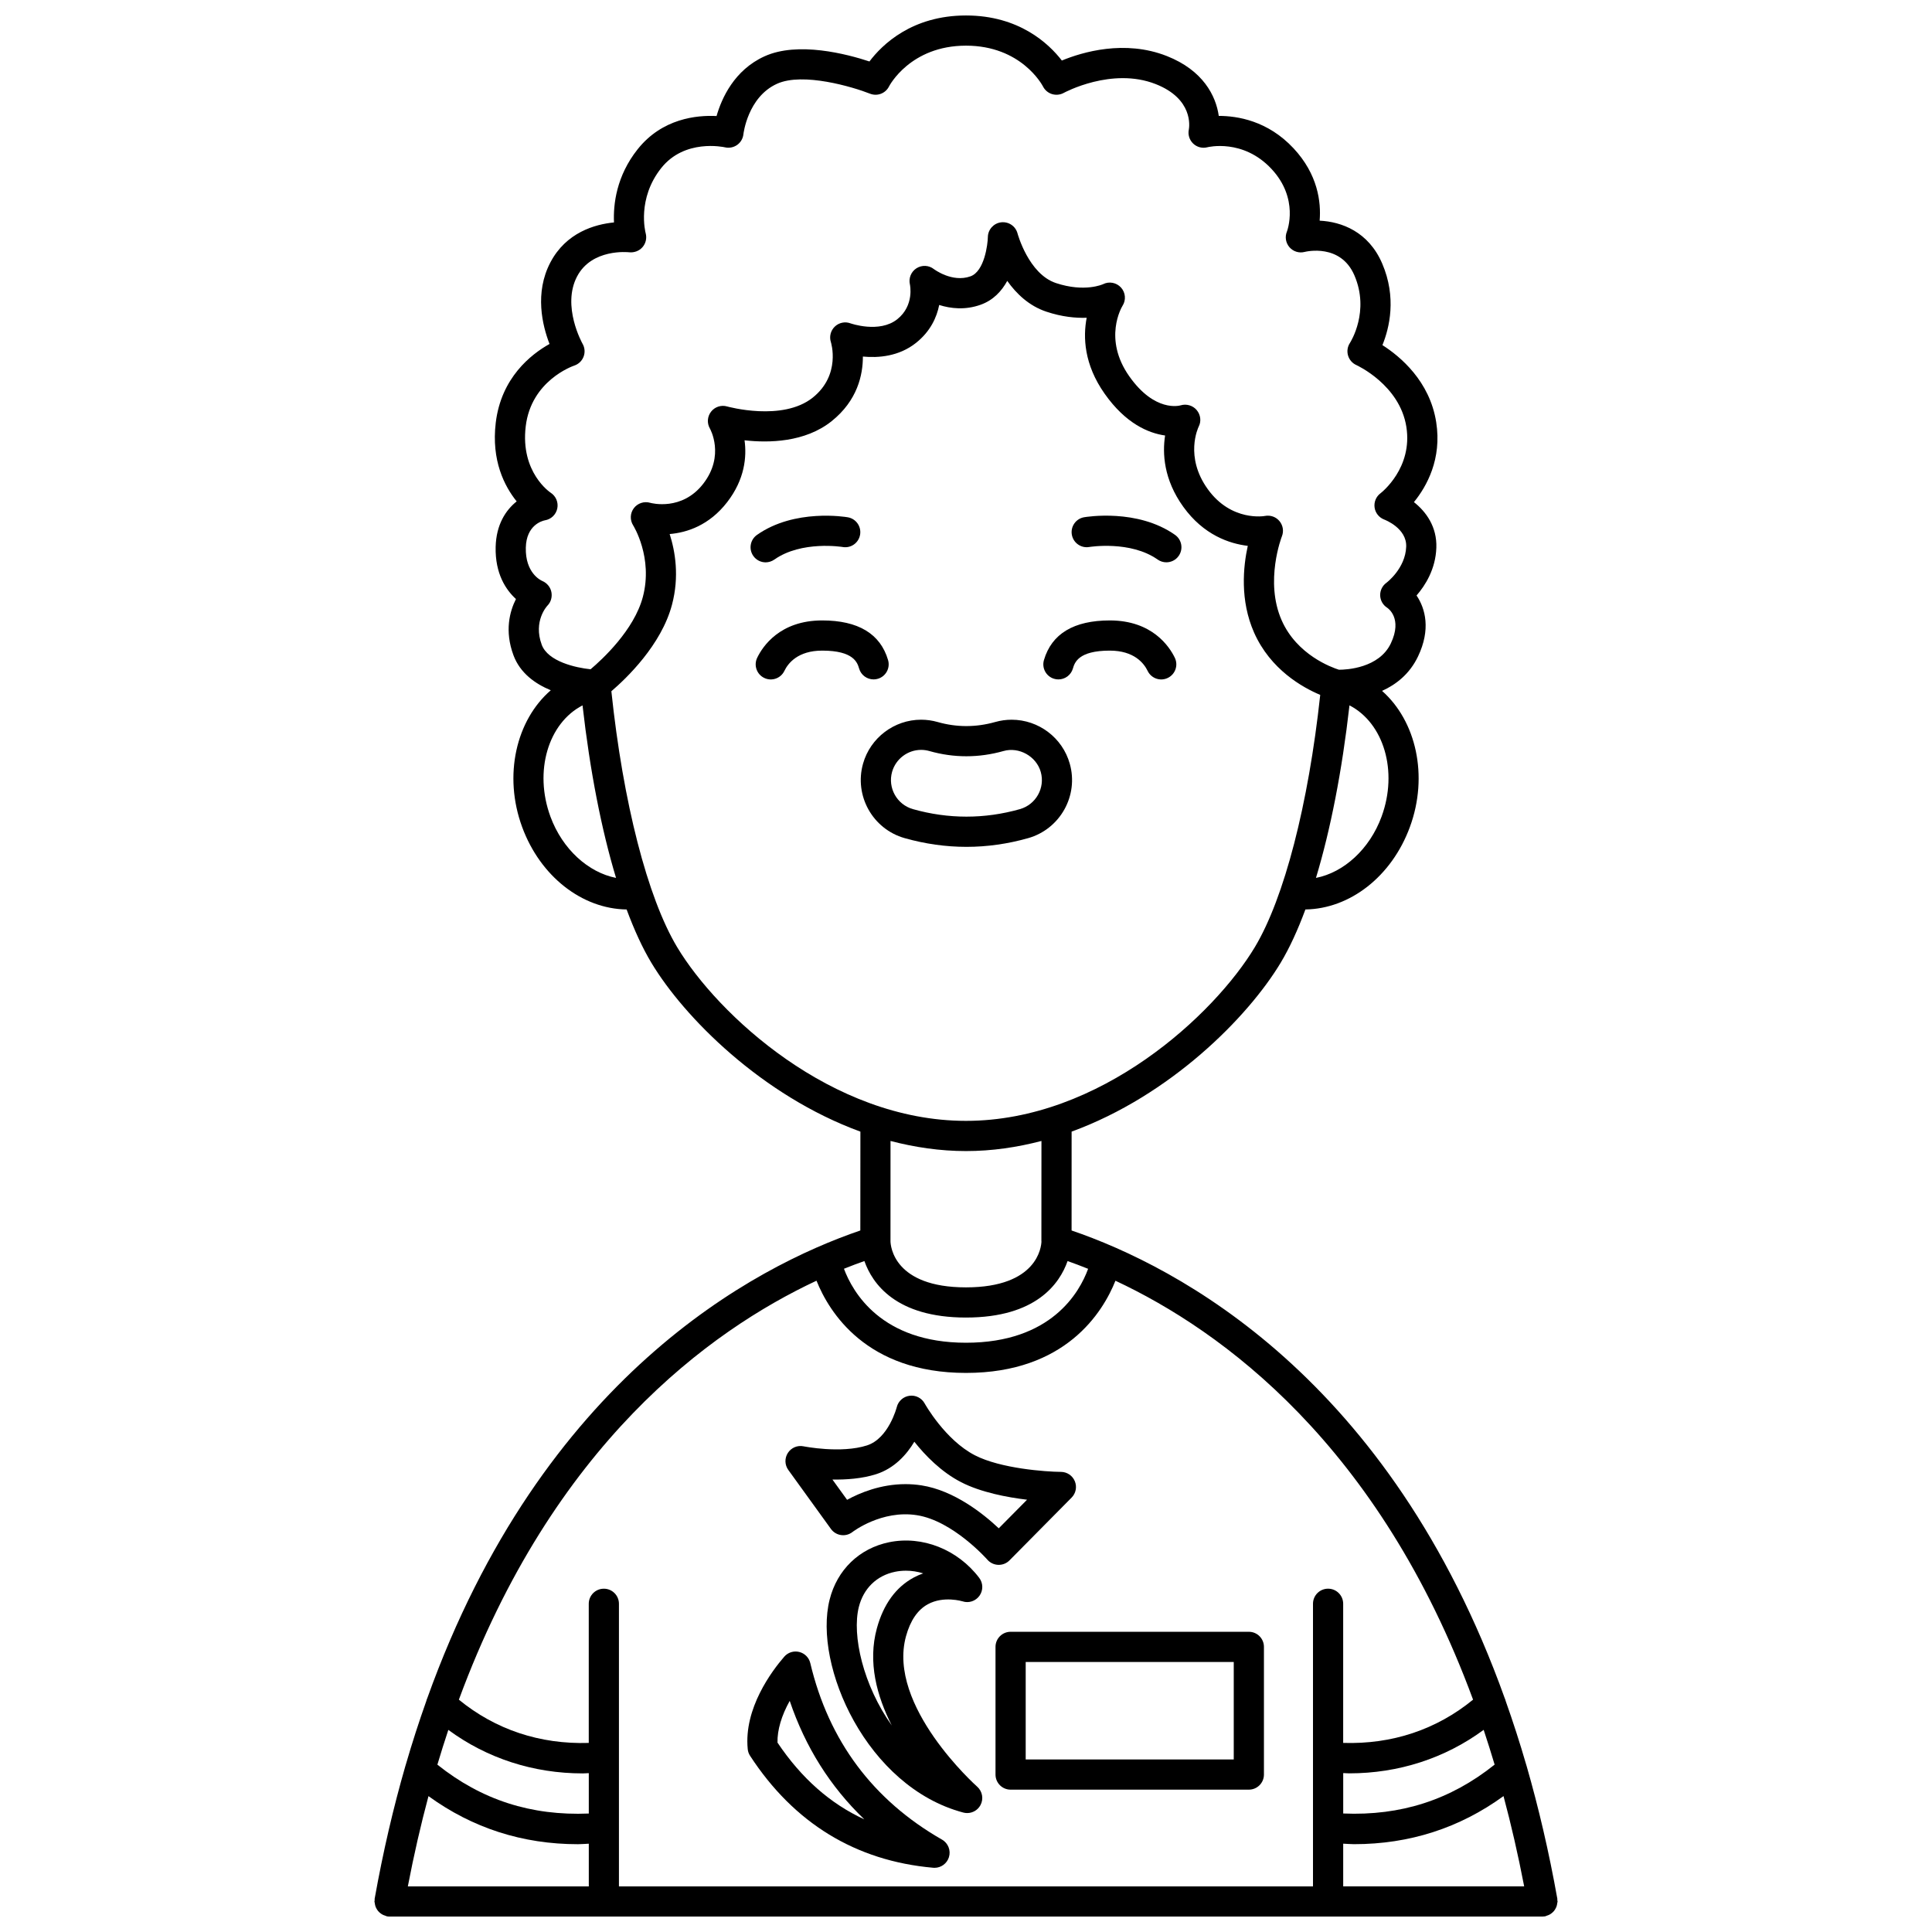 <?xml version="1.0" encoding="UTF-8"?>
<!-- Uploaded to: SVG Repo, www.svgrepo.com, Generator: SVG Repo Mixer Tools -->
<svg width="800px" height="800px" version="1.1" viewBox="144 144 512 512" xmlns="http://www.w3.org/2000/svg">
 <defs>
  <clipPath id="a">
   <path d="m243 148.09h314v503.81h-314z"/>
  </clipPath>
 </defs>
 <path d="m432.66 288.96c0.113-0.02 10.906-1.766 18.133 3.328 0.699 0.492 1.504 0.73 2.301 0.73 1.254 0 2.496-0.586 3.269-1.695 1.273-1.805 0.84-4.301-0.965-5.574-9.973-7.031-23.527-4.766-24.102-4.672-2.172 0.379-3.617 2.445-3.25 4.613 0.375 2.176 2.449 3.648 4.613 3.269z"/>
 <path d="m349.21 292.29c7.231-5.09 17.996-3.344 18.109-3.328 2.172 0.383 4.238-1.082 4.613-3.25 0.379-2.176-1.078-4.25-3.25-4.625-0.566-0.098-14.109-2.356-24.078 4.672-1.805 1.273-2.238 3.766-0.965 5.574 0.777 1.105 2.016 1.695 3.269 1.695 0.797-0.008 1.602-0.246 2.301-0.738z"/>
 <g clip-path="url(#a)">
  <path d="m556.22 649.82c0.125-0.223 0.227-0.449 0.309-0.691 0.082-0.258 0.125-0.508 0.156-0.781 0.016-0.152 0.09-0.285 0.09-0.441 0-0.125-0.059-0.227-0.07-0.348-0.012-0.121 0.027-0.23 0.008-0.352-2.242-12.566-4.992-24.246-8.129-35.145-0.035-0.137-0.07-0.262-0.121-0.391-1.699-5.863-3.523-11.48-5.441-16.887-0.062-0.273-0.148-0.527-0.27-0.785-30.488-85.012-86.711-114.32-114.77-123.91l0.008-26.199c26.141-9.547 46.75-30.328 55.418-44.777 2.328-3.879 4.516-8.637 6.539-14.098 11.781-0.164 22.867-8.727 27.688-21.852 4.996-13.578 1.641-28.109-7.375-36.07 3.668-1.656 7.297-4.441 9.535-9.137 3.398-7.121 1.969-12.652-0.395-16.148 2.324-2.672 5.047-6.981 5.246-12.645 0.199-5.547-2.711-9.551-5.941-12.098 3.398-4.168 7.438-11.41 5.902-21.191-1.711-10.875-9.516-17.395-14.25-20.414 1.848-4.543 3.812-12.617-0.07-21.641-3.629-8.434-10.762-11.055-16.566-11.34 0.406-4.934-0.465-12.25-6.902-19.16-6.844-7.348-14.91-8.598-19.832-8.605-0.754-5.348-4.184-12.094-13.785-15.871-11.145-4.383-22.355-1.047-27.801 1.199-3.461-4.484-11.332-11.941-25.398-11.941-14.332 0-22.234 7.742-25.59 12.188-6.004-1.98-18.965-5.375-27.797-1.367-8.055 3.652-11.387 11.168-12.719 15.828-5.238-0.262-14.414 0.625-20.918 8.809-5.637 7.098-6.477 14.598-6.266 19.387-5.062 0.5-12.68 2.648-16.855 10.598-4.238 8.062-2.121 16.715-0.227 21.609-4.945 2.766-12.82 8.969-14.25 20.867-1.203 10.023 2.309 16.844 5.543 20.855-2.887 2.309-5.422 6.129-5.57 12.051-0.172 7.121 2.738 11.414 5.379 13.824-1.656 3.273-3.051 8.449-0.664 14.883 1.762 4.758 5.785 7.59 9.895 9.293-9.168 7.918-12.625 22.562-7.59 36.242 4.824 13.125 15.906 21.691 27.688 21.852 2.023 5.457 4.211 10.219 6.539 14.098 8.668 14.449 29.273 35.23 55.414 44.777l-0.02 26.195c-28.055 9.59-84.273 38.898-114.75 123.92-0.117 0.25-0.199 0.496-0.262 0.762-1.922 5.414-3.746 11.039-5.449 16.906-0.047 0.125-0.078 0.246-0.117 0.375-3.144 10.902-5.891 22.586-8.133 35.156-0.02 0.121 0.02 0.23 0.008 0.352 0 0.121-0.059 0.227-0.059 0.348 0 0.156 0.07 0.289 0.09 0.441 0.031 0.273 0.074 0.523 0.156 0.781 0.078 0.246 0.18 0.469 0.309 0.691 0.125 0.223 0.258 0.43 0.418 0.625 0.168 0.199 0.344 0.367 0.547 0.527 0.195 0.16 0.395 0.297 0.621 0.418 0.234 0.129 0.484 0.215 0.746 0.293 0.145 0.043 0.262 0.137 0.41 0.164 0.234 0.043 0.469 0.059 0.699 0.059h0.004 305.55 0.004c0.23 0 0.465-0.02 0.699-0.059 0.152-0.027 0.27-0.121 0.41-0.164 0.266-0.074 0.508-0.168 0.746-0.293 0.227-0.121 0.426-0.262 0.621-0.418 0.199-0.164 0.379-0.332 0.543-0.527 0.164-0.199 0.297-0.402 0.418-0.625zm-16.129-38.18c-11.684 9.352-24.879 13.605-40.125 12.953v-10.707c0.531 0.012 1.074 0.07 1.605 0.07 13.078 0 25.391-4.004 35.617-11.527 0.996 3 1.965 6.074 2.902 9.211zm-40.129 20.953c0.957 0.035 1.926 0.133 2.871 0.133 14.672 0 27.949-4.269 39.613-12.742 2.031 7.578 3.863 15.547 5.477 23.926h-47.961zm-99.961-139.43c18.578 0 24.812-8.984 26.918-14.969 1.727 0.613 3.527 1.285 5.441 2.055-2.258 6.199-9.738 19.59-32.363 19.59-22.457 0-30.031-13.418-32.34-19.605 1.906-0.77 3.699-1.438 5.418-2.043 2.106 5.981 8.336 14.973 26.926 14.973zm110.13-132.75c-3.188 8.664-10.047 14.816-17.387 16.242 3.859-12.758 6.918-28.375 8.879-45.727 9.074 4.68 12.934 17.438 8.508 29.484zm-222.57-45.562c-2.305-6.211 1.387-10.223 1.512-10.348 0.934-0.941 1.305-2.301 1.051-3.598-0.25-1.301-1.172-2.41-2.391-2.93-0.465-0.199-4.551-2.144-4.387-8.852 0.145-5.965 4.297-7.082 5.066-7.234 1.637-0.266 2.934-1.512 3.273-3.137 0.336-1.621-0.363-3.281-1.754-4.18-0.082-0.051-8.082-5.34-6.609-17.598 1.445-12.082 12.398-15.926 12.84-16.082 1.152-0.375 2.066-1.25 2.496-2.379 0.43-1.133 0.324-2.394-0.285-3.434-0.055-0.098-5.574-9.961-1.441-17.82 3.894-7.414 13.465-6.445 13.84-6.398 1.332 0.121 2.629-0.363 3.5-1.363 0.871-1 1.184-2.383 0.844-3.668-0.102-0.371-2.348-9.156 4.121-17.301 6.184-7.777 16.461-5.582 16.883-5.488 1.109 0.262 2.293 0.031 3.231-0.633 0.934-0.664 1.539-1.699 1.66-2.84 0.012-0.098 1.129-9.844 8.906-13.367 6.871-3.117 20.117 0.84 24.637 2.625 1.949 0.77 4.117-0.074 5.047-1.922 0.051-0.102 5.598-10.805 20.398-10.805 14.613 0 20.184 10.395 20.402 10.809 0.488 0.973 1.355 1.703 2.394 2.027 1.047 0.312 2.172 0.203 3.125-0.324 0.125-0.066 12.719-6.902 24.355-2.324 9.977 3.922 8.922 11.258 8.781 12.031-0.293 1.359 0.145 2.766 1.148 3.731 1.008 0.961 2.43 1.328 3.773 0.973 0.094-0.023 9.422-2.367 16.988 5.75 7.332 7.871 4.195 16.293 4.07 16.617-0.566 1.395-0.301 2.992 0.688 4.129 0.992 1.137 2.531 1.625 3.996 1.25 0.391-0.102 9.559-2.305 13.215 6.215 4.094 9.516-0.984 17.582-1.191 17.906-0.648 0.98-0.828 2.199-0.496 3.328 0.328 1.129 1.145 2.059 2.219 2.539 0.113 0.051 11.484 5.242 13.234 16.363 1.715 10.891-6.539 17.363-6.871 17.621-1.168 0.875-1.75 2.324-1.547 3.766 0.203 1.445 1.195 2.668 2.562 3.184 0.242 0.09 5.988 2.312 5.812 7.191-0.207 5.789-5.191 9.523-5.219 9.547-1.082 0.77-1.707 2.027-1.676 3.356 0.035 1.328 0.727 2.551 1.844 3.262 0.172 0.113 4.168 2.766 0.973 9.477-3.117 6.535-11.734 6.973-13.746 6.961-1.898-0.598-11.117-3.91-15.172-13.086-4.57-10.332 0.008-22.145 0.051-22.25 0.547-1.359 0.309-2.906-0.625-4.035-0.922-1.133-2.391-1.656-3.844-1.387-0.082 0.035-8.902 1.605-15.16-7.082-6.215-8.613-2.555-16.297-2.414-16.59 0.734-1.418 0.504-3.137-0.52-4.371-1.023-1.23-2.727-1.727-4.258-1.266-0.285 0.082-6.852 1.914-13.617-7.691-7.016-9.953-1.992-18.359-1.793-18.684 0.973-1.516 0.812-3.492-0.391-4.832-1.207-1.336-3.164-1.707-4.758-0.902-0.051 0.023-4.859 2.246-12.512-0.301-7.231-2.414-10.133-13.031-10.156-13.125-0.508-1.941-2.336-3.195-4.352-2.965-1.984 0.242-3.488 1.914-3.519 3.914-0.027 1.859-0.891 9.07-4.602 10.398-4.859 1.742-9.652-1.887-9.688-1.906-1.332-1.055-3.184-1.145-4.621-0.234-1.434 0.914-2.133 2.633-1.746 4.285 0.012 0.055 1.242 5.574-3.359 9.234-4.75 3.766-12.324 1.102-12.387 1.082-1.434-0.535-3.055-0.203-4.164 0.867-1.105 1.062-1.504 2.668-1.027 4.121 0.027 0.082 2.723 8.668-4.809 14.691-8.016 6.418-22.551 2.387-22.699 2.344-1.566-0.453-3.25 0.098-4.254 1.391-1 1.289-1.121 3.055-0.301 4.465 0.039 0.07 4.027 7.121-1.75 14.605-5.648 7.32-13.75 5.168-14.078 5.074-1.594-0.469-3.328 0.098-4.332 1.426-1.004 1.332-1.074 3.148-0.176 4.559 0.051 0.082 5.32 8.516 2.566 18.953-2.32 8.793-10.789 16.59-13.852 19.176-3.906-0.395-11.301-2.035-12.957-6.512zm2.309 45.562c-4.426-12.047-0.566-24.809 8.508-29.477 1.965 17.348 5.023 32.965 8.879 45.719-7.332-1.438-14.203-7.586-17.387-16.242zm33.578 34.586c-7.863-13.109-14.332-38.355-17.43-67.812 3.945-3.379 13.254-12.242 16.074-22.957 1.965-7.441 0.855-14.094-0.625-18.703 4.582-0.387 10.469-2.281 15.246-8.457 4.66-6.039 5.203-11.98 4.598-16.387 6.414 0.73 16.035 0.566 23.074-5.062 6.836-5.465 8.301-12.266 8.285-17.129 4.094 0.395 9.539-0.016 14.074-3.617 3.859-3.07 5.512-6.816 6.152-10.051 3.031 0.957 6.898 1.402 10.977-0.062 3.367-1.199 5.586-3.629 7.059-6.32 2.391 3.371 5.754 6.621 10.352 8.152 4.156 1.391 7.773 1.719 10.695 1.621-0.98 5.113-0.719 12.352 4.754 20.117 5.582 7.926 11.594 10.457 16.027 11.082-0.727 4.711-0.398 11.648 4.832 18.906 5.406 7.496 12.242 9.762 17.082 10.34-1.219 5.535-2.109 14.438 1.664 22.969 4.344 9.816 12.844 14.559 17.535 16.527-3.137 29.039-9.547 53.875-17.324 66.84-10.68 17.805-40.91 46.047-76.555 46.047-35.637 0.008-65.871-28.238-76.547-46.043zm76.551 54.047c6.887 0 13.57-0.996 19.996-2.68l-0.016 26.613h0.02c-0.047 1.418-1.043 12.188-20.004 12.188-19.137 0-19.977-10.984-20.008-12.188l0.008-26.613c6.43 1.68 13.117 2.68 20.004 2.68zm-39.617 34.355c3.32 8.289 13.176 24.438 39.613 24.438 26.434 0 36.293-16.137 39.609-24.43 28.32 13.246 69.867 43.48 94.773 111.02-9.695 7.934-21.453 11.867-34.422 11.461v-36.871c0-2.211-1.789-4-4-4-2.211 0-4 1.789-4 4v74.898l-183.93 0.004v-74.898c0-2.211-1.789-4-4-4s-4 1.789-4 4v36.871c-12.965 0.402-24.727-3.531-34.422-11.461 24.906-67.551 66.457-97.785 94.773-111.03zm-102.83 136.59c11.664 8.469 24.941 12.742 39.613 12.742 0.945 0 1.914-0.098 2.871-0.133v11.316h-47.957c1.609-8.375 3.441-16.344 5.473-23.926zm5.262-17.551c10.227 7.531 22.539 11.531 35.617 11.531 0.531 0 1.07-0.059 1.605-0.07v10.703c-15.27 0.641-28.441-3.606-40.125-12.953 0.934-3.141 1.902-6.215 2.902-9.211z"/>
 </g>
 <path d="m375.51 324.05c0.371 0 0.75-0.051 1.129-0.164 2.117-0.621 3.332-2.844 2.707-4.961-2.047-6.969-7.922-10.504-17.457-10.504-11.238 0-15.789 6.918-17.227 9.898-0.961 1.988-0.125 4.379 1.863 5.34 1.988 0.965 4.383 0.129 5.34-1.863 0.969-2.008 3.562-5.375 10.027-5.375 8.387 0 9.328 3.219 9.785 4.762 0.508 1.738 2.102 2.867 3.832 2.867z"/>
 <path d="m423.36 323.89c0.383 0.113 0.758 0.164 1.129 0.164 1.73 0 3.324-1.129 3.836-2.871 0.457-1.547 1.402-4.762 9.785-4.762 6.461 0 9.059 3.367 10.027 5.375 0.957 1.992 3.356 2.828 5.34 1.863 1.988-0.961 2.824-3.352 1.863-5.34-1.438-2.977-5.992-9.898-17.227-9.898-9.535 0-15.414 3.535-17.457 10.504-0.625 2.121 0.59 4.344 2.703 4.965z"/>
 <path d="m416.46 366.12c8.484-2.406 13.438-11.254 11.043-19.723-1.922-6.871-8.258-11.664-15.402-11.664-1.477 0-2.938 0.203-4.352 0.605-5.102 1.441-10.219 1.441-15.266 0.004-1.426-0.406-2.902-0.613-4.379-0.613-7.121 0-13.449 4.785-15.387 11.641-2.402 8.488 2.547 17.348 11.031 19.746 5.402 1.531 10.906 2.309 16.359 2.309 5.449 0.004 10.949-0.773 16.352-2.305zm-30.531-7.695c-4.242-1.203-6.715-5.629-5.516-9.875 0.969-3.426 4.133-5.824 7.695-5.824 0.734 0 1.473 0.105 2.191 0.309 6.477 1.844 13.102 1.844 19.637-0.004 4.102-1.172 8.707 1.387 9.875 5.539 1.199 4.231-1.281 8.652-5.523 9.859-9.398 2.66-18.988 2.648-28.359-0.004z"/>
 <path d="m407.82 580.44v33.836c0 2.211 1.789 4 4 4h63.137c2.211 0 4-1.789 4-4v-33.836c0-2.211-1.789-4-4-4h-63.137c-2.211 0-4 1.793-4 4zm8 4h55.137v25.836h-55.137z"/>
 <path d="m389.89 569.14c4.191-2.297 9.156-0.777 9.184-0.773 1.648 0.559 3.484-0.055 4.5-1.48 1.016-1.422 0.988-3.344-0.07-4.738-5.719-7.535-15.074-11.242-23.871-9.445-7.902 1.617-13.801 7.312-15.781 15.242-4.356 17.414 9.793 49.617 35.438 56.402 0.34 0.09 0.684 0.133 1.023 0.133 1.449 0 2.82-0.789 3.527-2.113 0.875-1.637 0.508-3.66-0.883-4.887-0.238-0.211-23.926-21.375-18.859-39.859 1.145-4.156 3.094-7.012 5.793-8.48zm-13.504 6.363c-2.461 8.961-0.027 17.996 3.949 25.77-7.586-10.648-10.609-23.891-8.738-31.398 1.238-4.934 4.746-8.344 9.629-9.34 0.945-0.191 1.906-0.285 2.863-0.285 1.539 0 3.082 0.242 4.57 0.711-0.836 0.293-1.676 0.652-2.512 1.102-4.723 2.547-8.012 7.066-9.762 13.441z"/>
 <path d="m342.78 609.31c11.645 17.859 27.973 27.84 48.523 29.664 0.121 0.012 0.238 0.016 0.359 0.016 1.73 0 3.281-1.125 3.812-2.805 0.562-1.793-0.199-3.734-1.832-4.668-18.293-10.457-30.035-26.199-34.906-46.773-0.344-1.461-1.48-2.602-2.934-2.961-1.461-0.363-2.996 0.129-3.977 1.266-3.258 3.758-10.727 13.676-9.672 24.461 0.055 0.645 0.273 1.262 0.625 1.801zm10.504-14.559c4.148 12.262 10.758 22.754 19.77 31.398-9.07-4.176-16.68-10.918-23.008-20.34-0.078-3.328 1.07-7.18 3.238-11.059z"/>
 <path d="m364.21 549.19c0.637 0.883 1.605 1.465 2.684 1.617 1.078 0.156 2.168-0.141 3.023-0.812 0.074-0.059 7.727-5.914 17.047-4.457 9.578 1.484 18.613 11.695 18.703 11.797 0.73 0.836 1.777 1.332 2.887 1.367h0.125c1.066 0 2.086-0.418 2.844-1.184l16.465-16.641c1.133-1.141 1.469-2.852 0.852-4.34-0.613-1.484-2.055-2.461-3.664-2.473-4.027-0.031-15.973-0.879-22.797-4.387-7.93-4.074-13.281-13.652-13.336-13.75-0.793-1.438-2.379-2.254-4.019-2.031-1.629 0.211-2.965 1.402-3.367 2.996-0.02 0.082-2.152 8.312-7.894 10.156-6.891 2.215-16.711 0.262-16.809 0.242-1.629-0.332-3.266 0.367-4.16 1.75-0.895 1.387-0.848 3.176 0.117 4.512zm11.992-14.52c4.848-1.559 8.066-5.195 10.109-8.594 2.887 3.637 7.121 8.008 12.406 10.723 5.207 2.672 12.051 3.992 17.465 4.641l-7.5 7.578c-4.074-3.836-11.824-10.039-20.496-11.383-1.445-0.223-2.856-0.324-4.219-0.324-6.578 0-12.109 2.312-15.477 4.156l-3.887-5.375c3.625 0.062 7.852-0.223 11.598-1.422z"/>
</svg>